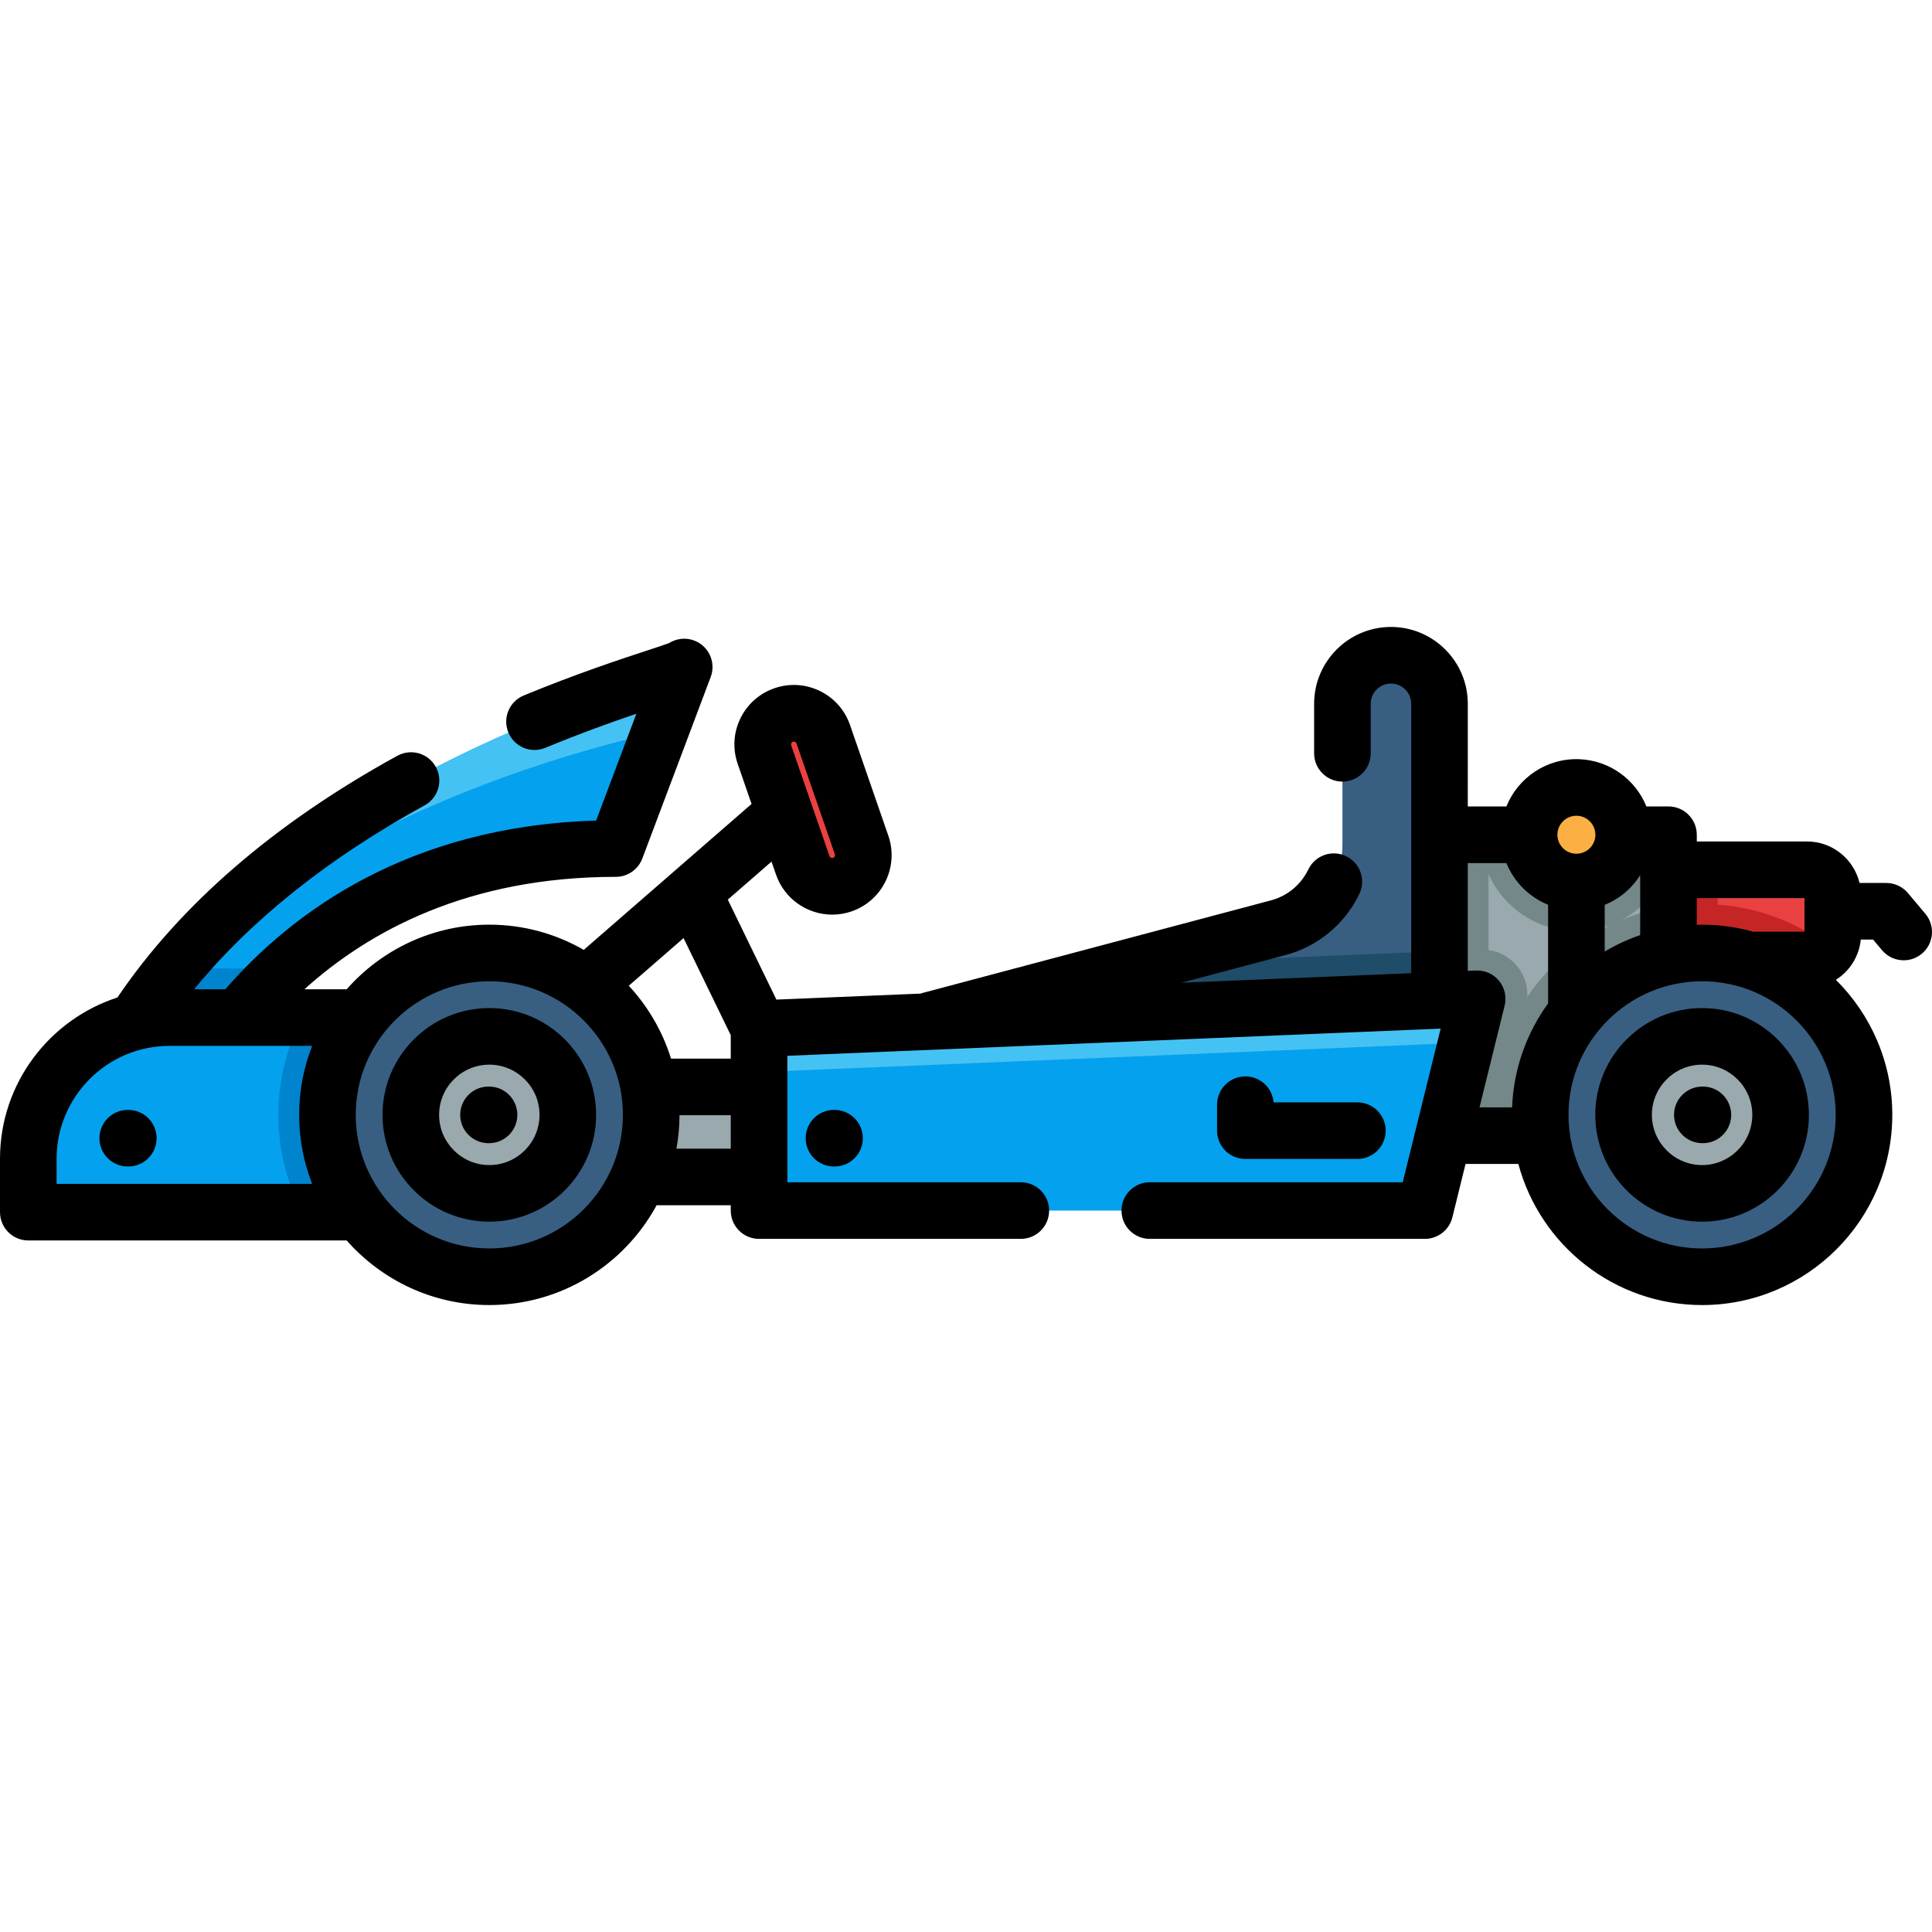 <?xml version="1.0" encoding="iso-8859-1"?>
<!-- Generator: Adobe Illustrator 19.0.0, SVG Export Plug-In . SVG Version: 6.00 Build 0)  -->
<svg version="1.1" id="Capa_1" xmlns="http://www.w3.org/2000/svg" xmlns:xlink="http://www.w3.org/1999/xlink" x="0px" y="0px"
	 viewBox="0 0 512 512" style="enable-background:new 0 0 512 512;" xml:space="preserve">
<rect x="155.37" y="288.041" style="fill:#99A9AD;" width="53.29" height="23.869"/>
<path style="fill:#E94141;" d="M485.7,237.318v10.27c0,1.22-0.32,2.36-0.88,3.34c-1.16,2.08-3.38,3.48-5.94,3.48h-45.29v-23.91
	h45.29C482.65,230.497,485.7,233.548,485.7,237.318z"/>
<path style="fill:#C62525;" d="M484.82,250.928c-1.16,2.08-3.38,3.48-5.94,3.48h-45.29v-23.91h21.58v9.22
	C466.26,240.527,476.46,244.568,484.82,250.928z"/>
<rect x="378.84" y="221.221" style="fill:#99A9AD;" width="63.33" height="79.75"/>
<g>
	<path style="fill:#748789;" d="M429.74,243.788c3.94-1.63,8.1-2.83,12.43-3.52v60.7h-46.73c-0.18-1.82-0.27-3.66-0.27-5.52
		c0-22.1,12.9-41.25,31.56-50.31c-2.79,1.04-5.81,1.61-8.96,1.61c-0.36,0-0.73-0.01-1.1-0.02c-13.69-0.58-24.45-11.92-24.44-25.51
		h49.94v7.52C440.17,235.277,435.64,240.658,429.74,243.788z"/>
	<path style="fill:#748789;" d="M404.4,266.508l-8.5,34.46h-17.06v-79.75h15.64v30.56C401.33,252.758,406.14,259.488,404.4,266.508z
		"/>
</g>
<path style="fill:#04A1EE;" d="M46.22,256.668c-4.801,5.785-9.206,11.979-13.146,18.55H58.91c4.27-5.852,9.754-12.289,16.66-18.55
	c18.2-16.52,46.22-31.79,87.63-31.79l18.12-48.11C179.73,179.008,94.46,198.438,46.22,256.668z"/>
<path style="fill:#45C2F4;" d="M181.32,176.768l-6.42,17.03c-24.11,5.65-79.53,20.44-126.53,60.33
	C96.95,197.868,179.75,178.978,181.32,176.768z"/>
<path style="fill:#0084CE;" d="M58.909,275.218c4.27-5.852,9.754-12.289,16.66-18.55H46.22c-4.801,5.785-9.206,11.979-13.146,18.55
	H58.909z"/>
<path style="fill:#385F82;" d="M381.48,186.518v88.13H230.43l72.56-19.29l35.77-9.51c10.02-2.66,17-11.73,17-22.1v-37.23
	c0-7.11,5.76-12.87,12.86-12.87c3.55,0,6.76,1.44,9.09,3.77C380.04,179.747,381.48,182.958,381.48,186.518z"/>
<polygon style="fill:#1F4C68;" points="381.48,252.088 381.48,274.648 230.43,274.648 302.99,255.357 "/>
<path style="fill:#04A1EE;" d="M96.54,269.668v51.57H7.5v-14.14c0-20.67,16.76-37.43,37.43-37.43H96.54z"/>
<path style="fill:#0084CE;" d="M96.54,269.668v51.57H80.08c-4.03-7.72-6.31-16.5-6.31-25.79s2.28-18.06,6.31-25.78H96.54z"/>
<circle style="fill:#385F82;" cx="451.07" cy="295.451" r="42.903"/>
<circle style="fill:#99A9AD;" cx="451.07" cy="295.451" r="20.806"/>
<circle style="fill:#385F82;" cx="129.68" cy="295.451" r="42.903"/>
<circle style="fill:#99A9AD;" cx="129.68" cy="295.451" r="20.806"/>
<polygon style="fill:#04A1EE;" points="377.612,320.816 201.158,320.816 201.158,272.606 391.464,264.69 "/>
<polygon style="fill:#45C2F4;" points="391.46,264.688 388.59,276.308 201.16,284.108 201.16,272.608 "/>
<circle style="fill:#FCB043;" cx="417.76" cy="221.221" r="12.533"/>
<path style="fill:#E94141;" d="M223.238,234.436L223.238,234.436c-4.306,1.49-9.004-0.793-10.494-5.098l-10.16-29.361
	c-1.49-4.306,0.793-9.004,5.098-10.494l0,0c4.306-1.49,9.004,0.793,10.494,5.098l10.16,29.361
	C229.826,228.247,227.543,232.946,223.238,234.436z"/>
<path d="M451.073,267.145c-15.608,0-28.306,12.698-28.306,28.305c0,15.608,12.698,28.306,28.306,28.306s28.306-12.698,28.306-28.306
	C479.378,279.842,466.681,267.145,451.073,267.145z M451.073,308.755c-7.337,0-13.306-5.969-13.306-13.306
	c0-7.336,5.969-13.305,13.306-13.305s13.306,5.969,13.306,13.305C464.378,302.787,458.41,308.755,451.073,308.755z"/>
<path d="M129.675,267.145c-15.608,0-28.306,12.698-28.306,28.305c0,15.608,12.698,28.306,28.306,28.306s28.306-12.698,28.306-28.306
	S145.283,267.145,129.675,267.145z M129.675,308.755c-7.337,0-13.306-5.969-13.306-13.306c0-7.336,5.969-13.305,13.306-13.305
	c7.337,0,13.306,5.969,13.306,13.305C142.981,302.787,137.012,308.755,129.675,308.755z"/>
<path d="M359.715,307.138c4.142,0,7.5-3.358,7.5-7.5s-3.358-7.5-7.5-7.5h-22.208c-0.312-3.855-3.54-6.886-7.475-6.886
	c-4.142,0-7.5,3.358-7.5,7.5v6.886c0,4.142,3.358,7.5,7.5,7.5H359.715z"/>
<path d="M510.24,242.161l-4.617-5.491c-1.425-1.694-3.526-2.673-5.74-2.673h-7.086c-1.503-6.298-7.164-11-13.915-11h-29.215v-1.783
	c0-4.142-3.358-7.5-7.5-7.5h-5.852c-2.862-7.047-9.618-12.17-17.7-12.515c-8.684-0.373-16.312,4.884-19.406,12.515h-10.227V186.51
	c0-11.228-9.134-20.362-20.362-20.362s-20.363,9.134-20.363,20.362v13.123c0,4.142,3.358,7.5,7.5,7.5s7.5-3.358,7.5-7.5V186.51
	c0-2.957,2.406-5.362,5.363-5.362s5.362,2.405,5.362,5.362v71.398l-60.925,2.534l27.631-7.344
	c8.565-2.276,15.69-8.177,19.549-16.188c1.798-3.732,0.23-8.214-3.502-10.012c-3.731-1.797-8.214-0.23-10.012,3.502
	c-1.957,4.062-5.561,7.05-9.889,8.201l-92.421,24.564c-0.161,0.043-0.315,0.098-0.471,0.151l-38.187,1.588l-12.88-26.495
	l11.586-10.075l1.195,3.453c2.252,6.507,8.37,10.6,14.898,10.6c1.705,0,3.437-0.279,5.136-0.867l0,0
	c8.208-2.84,12.574-11.828,9.733-20.035l-10.16-29.36c-1.375-3.976-4.217-7.178-8.001-9.016c-3.785-1.838-8.059-2.093-12.033-0.717
	c-3.976,1.375-7.178,4.217-9.016,8.001c-1.839,3.784-2.093,8.058-0.717,12.033l3.678,10.629l-44.47,38.672
	c-7.38-4.242-15.922-6.681-25.028-6.681c-15.044,0-28.56,6.633-37.803,17.119H80.684c17.021-15.389,43.395-29.791,82.516-29.791
	c3.122,0,5.918-1.934,7.019-4.856l18.123-48.104c1.328-3.525-0.165-7.488-3.488-9.261c-2.435-1.299-5.297-1.128-7.515,0.262
	c-0.984,0.379-3.34,1.152-5.628,1.903c-7.055,2.315-18.862,6.189-32.923,11.998c-3.829,1.581-5.65,5.967-4.068,9.795
	c1.582,3.829,5.967,5.652,9.795,4.068c9.293-3.838,17.611-6.816,24.132-9.033l-10.665,28.307
	c-49.994,1.508-80.786,24.561-98.263,44.713h-8.271c14.986-18.308,35.459-34.666,61.086-48.739c3.63-1.994,4.958-6.553,2.963-10.184
	c-1.993-3.63-6.551-4.957-10.184-2.963c-32.577,17.89-57.522,39.445-74.195,64.069C13.081,270.191,0,287.141,0,307.097v14.136
	c0,4.142,3.358,7.5,7.5,7.5h84.372c9.243,10.486,22.759,17.119,37.803,17.119c19.124,0,35.794-10.707,44.332-26.44h19.65v1.402
	c0,4.142,3.358,7.5,7.5,7.5h69.373c4.142,0,7.5-3.358,7.5-7.5s-3.358-7.5-7.5-7.5h-61.873v-33.516l173.129-7.201l-10.049,40.717
	h-67.029c-4.142,0-7.5,3.358-7.5,7.5s3.358,7.5,7.5,7.5h72.903c3.45,0,6.455-2.354,7.282-5.703l3.492-14.149h13.997
	c5.753,21.504,25.398,37.39,48.691,37.39c27.792,0,50.402-22.611,50.402-50.403c0-13.978-5.723-26.641-14.944-35.78
	c3.626-2.303,6.156-6.181,6.598-10.671h3.261l2.37,2.818c1.483,1.764,3.606,2.673,5.744,2.673c1.704,0,3.417-0.578,4.823-1.76
	C512.497,250.064,512.906,245.333,510.24,242.161z M209.704,196.95c0.09-0.186,0.235-0.313,0.43-0.381
	c0.083-0.029,0.166-0.043,0.248-0.043c0.11,0,0.218,0.026,0.324,0.077c0.186,0.09,0.313,0.235,0.381,0.43l10.16,29.36
	c0.135,0.391-0.073,0.819-0.463,0.954c-0.394,0.136-0.819-0.073-0.955-0.463l-10.16-29.361
	C209.603,197.327,209.614,197.135,209.704,196.95z M193.658,274.331v6.212h-15.831c-2.259-7.28-6.131-13.854-11.191-19.314
	l14.516-12.623L193.658,274.331z M15,313.734v-6.636c0-16.504,13.427-29.931,29.931-29.931H82.72
	c-2.217,5.673-3.447,11.835-3.447,18.283s1.231,12.611,3.447,18.284H15z M129.675,330.853c-19.521,0-35.403-15.882-35.403-35.403
	s15.882-35.402,35.403-35.402s35.403,15.881,35.403,35.402S149.196,330.853,129.675,330.853z M179.264,304.413
	c0.52-2.881,0.806-5.842,0.812-8.869h13.582v8.869H179.264z M425.261,252.18v-12.387c2.2-0.889,4.248-2.167,6.048-3.82
	c1.313-1.206,2.425-2.568,3.357-4.033v15.865C431.364,248.943,428.214,250.411,425.261,252.18z M417.758,216.183
	c0.072,0,0.145,0.001,0.217,0.004c2.772,0.119,4.932,2.47,4.814,5.242c-0.058,1.343-0.634,2.584-1.625,3.493
	s-2.274,1.371-3.619,1.321c-2.772-0.118-4.932-2.47-4.813-5.242C412.848,218.301,415.081,216.183,417.758,216.183z M397.271,259.943
	c-1.494-1.828-3.756-2.847-6.119-2.748l-2.17,0.09v-28.57h10.225c2.029,4.997,6.019,9.01,11.054,11.052v26.157
	c-5.661,7.802-9.14,17.279-9.54,27.538h-8.633l6.658-26.977C399.311,264.194,398.764,261.771,397.271,259.943z M451.073,330.853
	c-19.521,0-35.403-15.882-35.403-35.403s15.882-35.402,35.403-35.402s35.402,15.881,35.402,35.402S470.594,330.853,451.073,330.853z
	 M451.073,245.047c-0.472,0-0.938,0.023-1.406,0.036v-7.084h28.535v8.906H465.12c-0.15,0-0.297,0.014-0.445,0.022
	C460.344,245.712,455.786,245.047,451.073,245.047z"/>
<path d="M34,294.138h-0.146c-4.142,0-7.5,3.358-7.5,7.5s3.358,7.5,7.5,7.5H34c4.142,0,7.5-3.358,7.5-7.5S38.142,294.138,34,294.138z
	"/>
<path d="M221.012,294.138c-4.142,0-7.5,3.358-7.5,7.5s3.358,7.5,7.5,7.5h0.146c4.142,0,7.5-3.358,7.5-7.5s-3.358-7.5-7.5-7.5
	H221.012z"/>
<path d="M129.602,287.95h-0.146c-4.142,0-7.5,3.358-7.5,7.5s3.358,7.5,7.5,7.5h0.146c4.142,0,7.5-3.358,7.5-7.5
	S133.744,287.95,129.602,287.95z"/>
<path d="M451.284,287.95h-0.146c-4.142,0-7.5,3.358-7.5,7.5s3.358,7.5,7.5,7.5h0.146c4.142,0,7.5-3.358,7.5-7.5
	S455.426,287.95,451.284,287.95z"/>
<g>
</g>
<g>
</g>
<g>
</g>
<g>
</g>
<g>
</g>
<g>
</g>
<g>
</g>
<g>
</g>
<g>
</g>
<g>
</g>
<g>
</g>
<g>
</g>
<g>
</g>
<g>
</g>
<g>
</g>
</svg>
